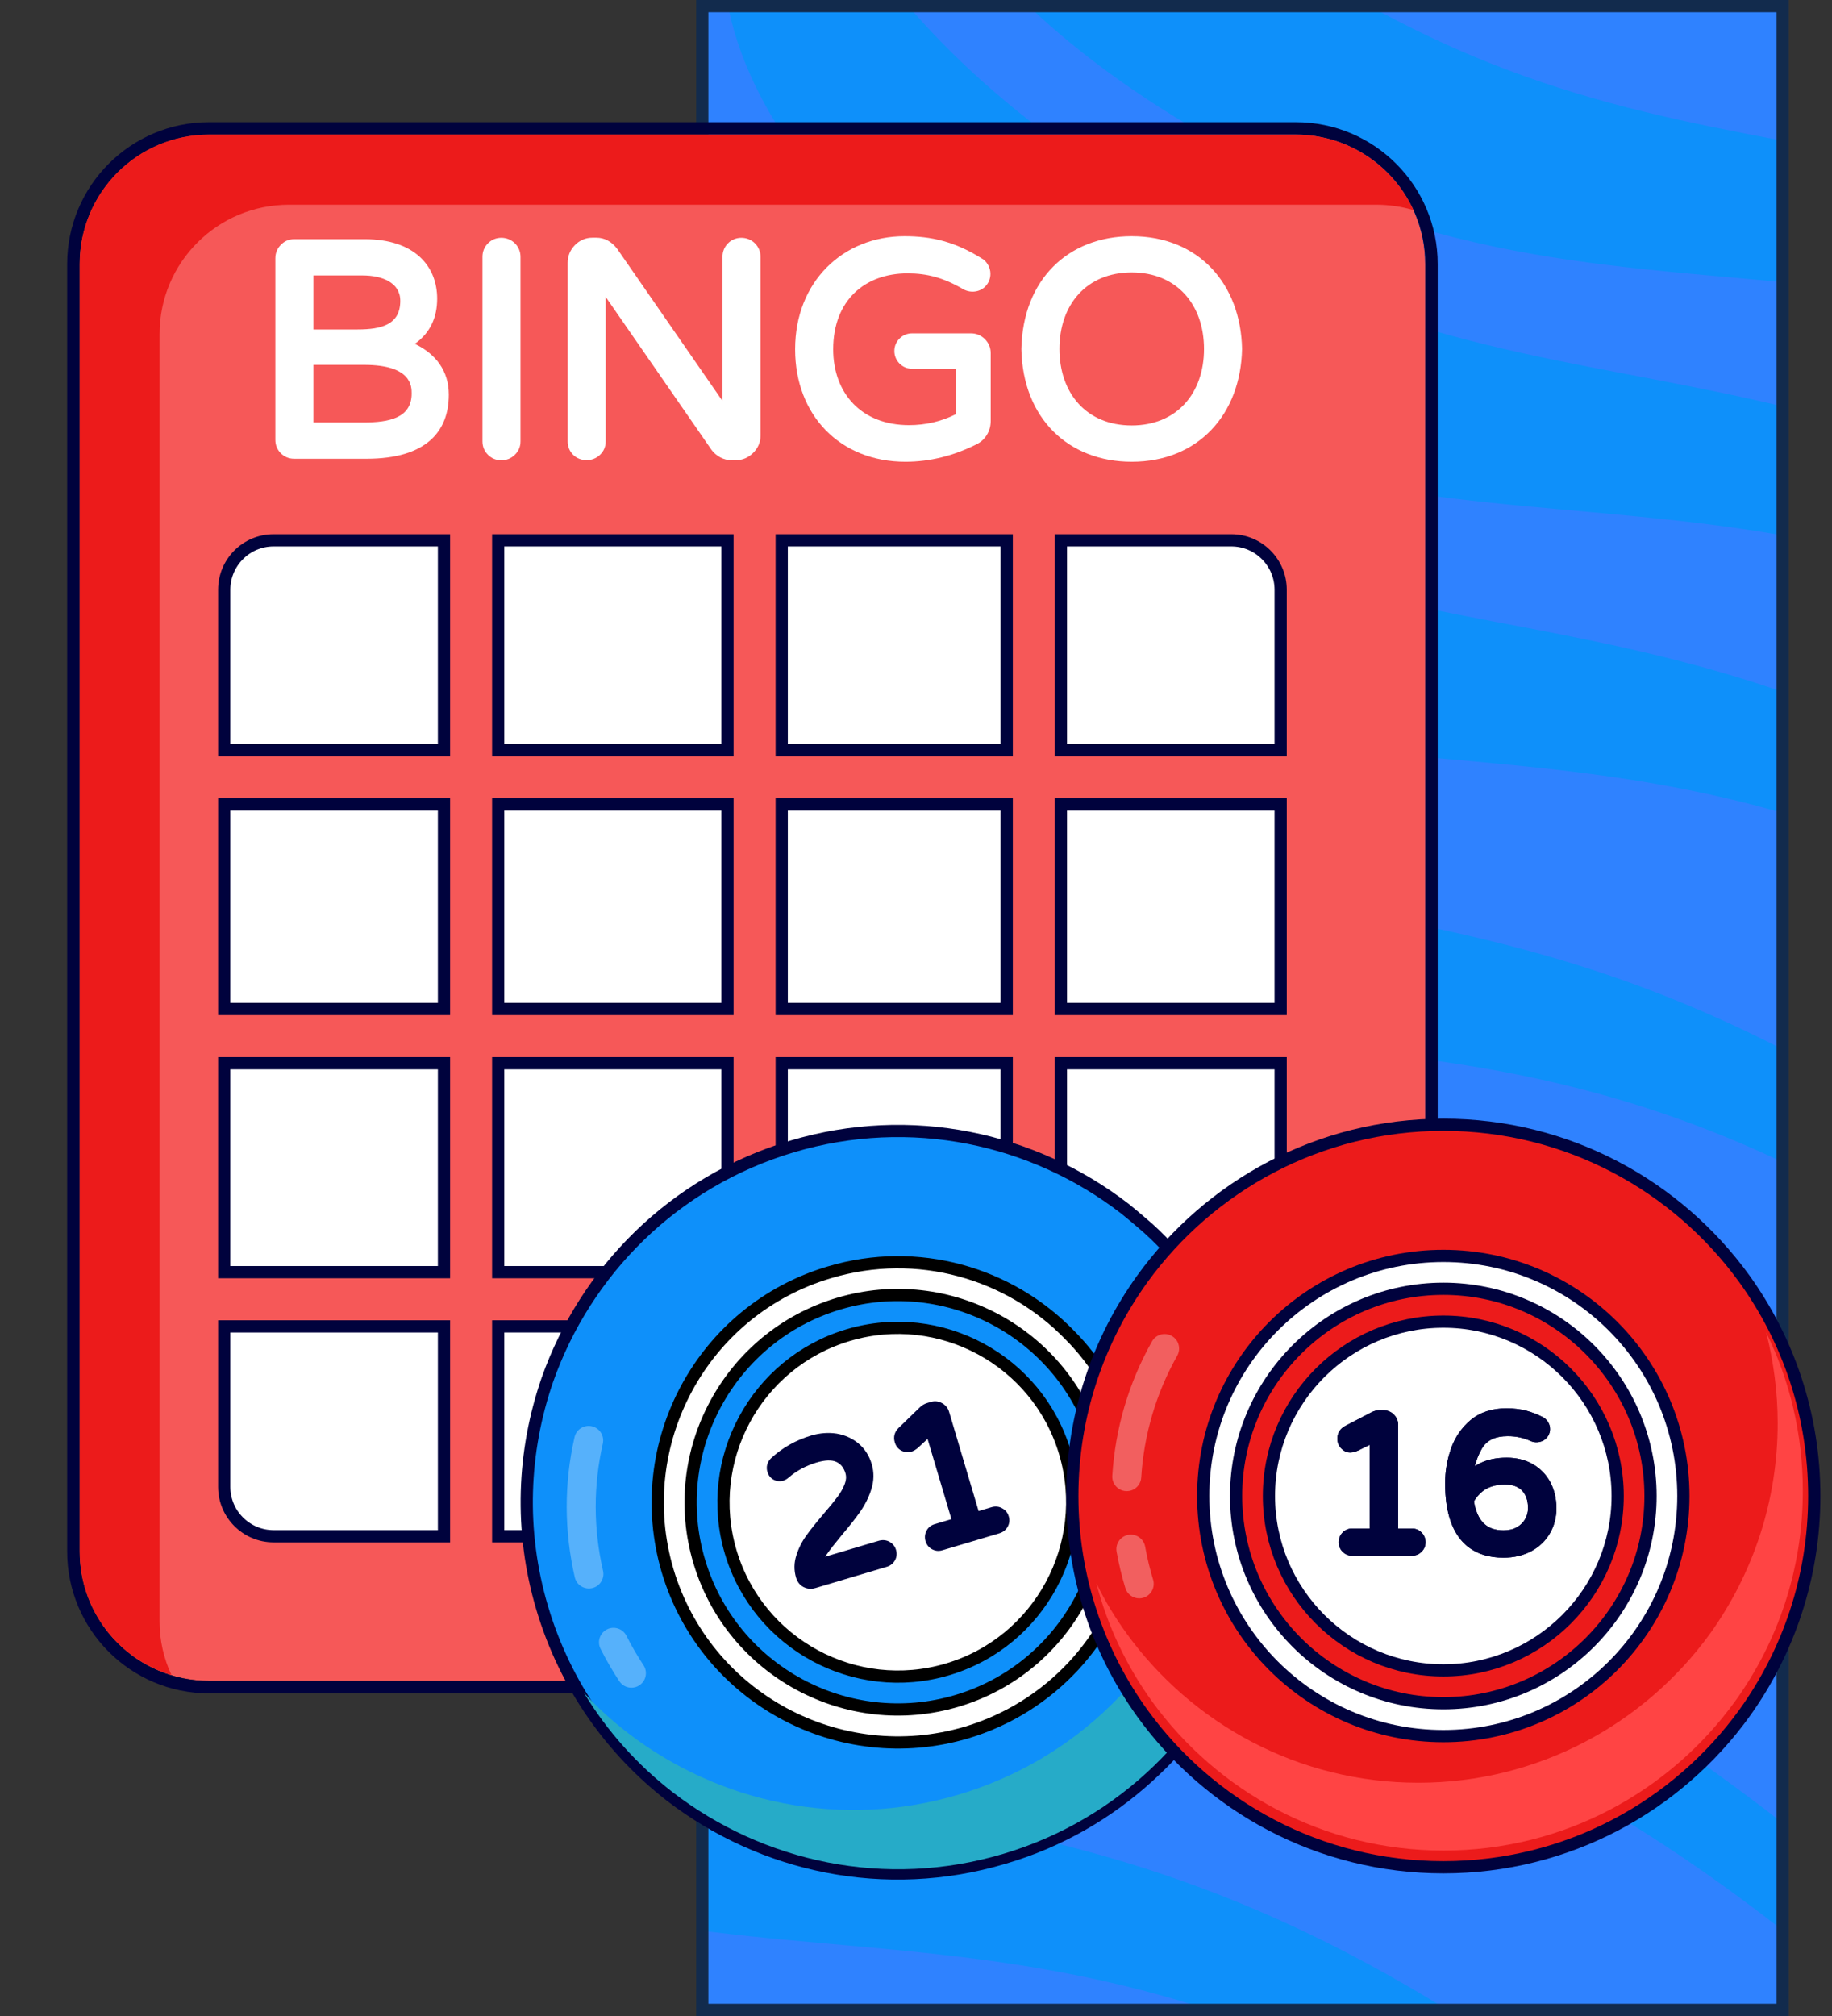 <?xml version="1.0" encoding="UTF-8"?> <svg xmlns="http://www.w3.org/2000/svg" width="300" height="330" viewBox="0 0 300 330" fill="none"><rect x="0" y="0" width="300" height="330" fill="#333333" stroke="none"/><g clip-path="url(#clip0_40_43000)"><rect x="114" width="178.916" height="330" fill="#2F82FF"></rect><path d="M404.355 146.633C303.059 56.633 252.699 102.38 179.652 64.65C119.283 33.468 118.835 -2.38 118.835 -2.38L132.425 -28.725C132.425 -28.725 137.199 7.555 203.032 41.559C268.865 75.564 309.413 44.315 410.71 134.315L401.646 137.749L404.355 146.633Z" fill="#0E90FA"></path><path d="M383.387 187.276C282.091 97.276 231.731 143.023 158.684 105.293C98.315 74.11 97.867 38.263 97.867 38.263L111.457 11.918C111.457 11.918 116.231 48.197 182.064 82.202C247.897 116.206 288.445 84.958 389.742 174.958L380.678 178.392L383.387 187.276Z" fill="#0E90FA"></path><path d="M355.537 233.882C254.24 143.882 203.88 189.629 130.834 151.899C70.464 120.717 70.016 84.869 70.016 84.869L83.607 58.524C83.607 58.524 88.381 94.803 154.214 128.808C220.047 162.812 260.595 131.564 361.891 221.564L352.828 224.998L355.537 233.882Z" fill="#0E90FA"></path><path d="M335.138 280.796C233.842 190.796 183.482 236.543 110.436 198.813C50.066 167.631 49.618 131.783 49.618 131.783L63.209 105.438C63.209 105.438 67.983 141.718 133.816 175.722C199.649 209.727 240.197 178.478 341.493 268.478L332.43 271.912L335.138 280.796Z" fill="#0E90FA"></path><path d="M309.436 330.616C208.14 240.616 157.779 286.363 84.733 248.633C24.364 217.451 23.915 181.603 23.915 181.603L37.506 155.258C37.506 155.258 42.28 191.537 108.113 225.542C173.946 259.546 214.494 228.298 315.79 318.298L306.727 321.732L309.436 330.616Z" fill="#0E90FA"></path><path d="M283.282 381.309C181.986 291.309 131.626 337.057 58.58 299.326C-1.79 268.144 -2.238 232.296 -2.238 232.296L11.352 205.952C11.352 205.952 16.127 242.231 81.96 276.235C147.793 310.24 188.341 278.992 289.637 368.992L280.574 372.425L283.282 381.309Z" fill="#0E90FA"></path><path d="M430.128 108.473C328.831 18.473 278.471 64.22 205.425 26.489C145.055 -4.693 144.607 -40.541 144.607 -40.541L158.198 -66.885C158.198 -66.885 162.972 -30.606 228.805 3.398C294.638 37.403 335.186 6.155 436.482 96.155L427.419 99.589L430.128 108.473Z" fill="#0E90FA"></path></g><rect x="115" y="1" width="176.916" height="328" stroke="#122B4D" stroke-width="2"></rect><path d="M82.106 26.712C81.966 26.51 81.867 26.282 81.815 26.042C81.762 25.802 81.758 25.554 81.802 25.312C81.845 25.07 81.936 24.839 82.069 24.632C82.202 24.425 82.374 24.247 82.576 24.106C82.778 23.966 83.005 23.867 83.246 23.815C83.486 23.762 83.734 23.758 83.976 23.802C84.218 23.845 84.449 23.936 84.656 24.069C84.862 24.202 85.041 24.374 85.181 24.576C85.322 24.778 85.421 25.005 85.473 25.245C85.525 25.486 85.53 25.734 85.486 25.976C85.442 26.218 85.352 26.449 85.219 26.656C85.086 26.862 84.913 27.041 84.712 27.181C84.304 27.465 83.8 27.574 83.312 27.486C82.823 27.398 82.389 27.119 82.106 26.712Z" fill="#5589F8"></path><path d="M212.206 275.143H34.224C22.526 275.143 13.043 265.659 13.043 253.961V43.224C13.043 31.526 22.526 22.043 34.224 22.043H212.206C223.904 22.043 233.388 31.526 233.388 43.224V253.961C233.388 265.659 223.904 275.143 212.206 275.143Z" fill="#F65858"></path><path fill-rule="evenodd" clip-rule="evenodd" d="M212.206 277.185H34.224C21.398 277.185 11 266.787 11 253.961V43.224C11 30.398 21.398 20 34.224 20H212.206C225.033 20 235.431 30.398 235.431 43.224V253.961C235.431 266.787 225.033 277.185 212.206 277.185ZM34.224 275.143H212.206C223.905 275.143 233.388 265.659 233.388 253.961V43.224C233.388 31.526 223.905 22.043 212.206 22.043H34.224C22.526 22.043 13.043 31.526 13.043 43.224V253.961C13.043 265.659 22.526 275.143 34.224 275.143Z" fill="#00023D"></path><path d="M231.475 34.398C229.521 33.806 227.451 33.51 225.32 33.51H47.312C35.593 33.51 26.126 42.978 26.126 54.696V265.43C26.126 268.566 26.835 271.525 28.079 274.188C19.379 271.584 13.048 263.536 13.048 253.949V43.215C13.048 31.498 22.515 22.029 34.233 22.029H212.182C220.763 22.029 228.101 27.119 231.475 34.398Z" fill="#EC1B1B"></path><path d="M81.582 251.469H119.132V217.118H81.582V251.469Z" fill="white"></path><path d="M128.009 251.469H164.854V217.118H128.009V251.469Z" fill="white"></path><path d="M173.731 251.469H201.626C206.093 251.469 209.715 247.848 209.715 243.38V217.118H173.731V251.469Z" fill="white"></path><path d="M209.715 208.241V174.04H173.731V208.241H209.715Z" fill="white"></path><path d="M209.715 165.163V131.679H173.731V165.163H209.715Z" fill="white"></path><path d="M209.715 122.802V96.536C209.715 92.069 206.093 88.447 201.626 88.447H173.731V122.802H209.715Z" fill="white"></path><path d="M164.854 88.447H128.009V122.802H164.854V88.447Z" fill="white"></path><path d="M119.132 88.447H81.582V122.802H119.132V88.447Z" fill="white"></path><path d="M72.705 88.447H44.805C40.338 88.447 36.716 92.069 36.716 96.536V122.802H72.705V88.447Z" fill="white"></path><path d="M36.716 131.679V165.163H72.705V131.679H36.716Z" fill="white"></path><path d="M36.716 174.04V208.241H72.705V174.04H36.716Z" fill="white"></path><path d="M36.716 217.118H72.705V251.469H44.805C40.338 251.469 36.716 247.848 36.716 243.38V217.118Z" fill="white"></path><path d="M81.582 165.163V131.679H119.132V165.163H81.582Z" fill="white"></path><path d="M128.009 165.163V131.679H164.854V165.163H128.009Z" fill="white"></path><path d="M81.582 208.241H119.132V174.04H81.582V208.241Z" fill="white"></path><path d="M128.009 208.241H164.854V174.04H128.009V208.241Z" fill="white"></path><path d="M81.582 251.469H119.132V217.118H81.582V251.469Z" stroke="#00023D" stroke-width="2"></path><path d="M128.009 251.469H164.854V217.118H128.009V251.469Z" stroke="#00023D" stroke-width="2"></path><path d="M173.731 251.469H201.626C206.093 251.469 209.715 247.848 209.715 243.38V217.118H173.731V251.469Z" stroke="#00023D" stroke-width="2"></path><path d="M209.715 208.241V174.04H173.731V208.241H209.715Z" stroke="#00023D" stroke-width="2"></path><path d="M209.715 165.163V131.679H173.731V165.163H209.715Z" stroke="#00023D" stroke-width="2"></path><path d="M209.715 122.802V96.536C209.715 92.069 206.093 88.447 201.626 88.447H173.731V122.802H209.715Z" stroke="#00023D" stroke-width="2"></path><path d="M164.854 88.447H128.009V122.802H164.854V88.447Z" stroke="#00023D" stroke-width="2"></path><path d="M119.132 88.447H81.582V122.802H119.132V88.447Z" stroke="#00023D" stroke-width="2"></path><path d="M72.705 88.447H44.805C40.338 88.447 36.716 92.069 36.716 96.536V122.802H72.705V88.447Z" stroke="#00023D" stroke-width="2"></path><path d="M36.716 131.679V165.163H72.705V131.679H36.716Z" stroke="#00023D" stroke-width="2"></path><path d="M36.716 174.04V208.241H72.705V174.04H36.716Z" stroke="#00023D" stroke-width="2"></path><path d="M36.716 217.118H72.705V251.469H44.805C40.338 251.469 36.716 247.848 36.716 243.38V217.118Z" stroke="#00023D" stroke-width="2"></path><path d="M81.582 165.163V131.679H119.132V165.163H81.582Z" stroke="#00023D" stroke-width="2"></path><path d="M128.009 165.163V131.679H164.854V165.163H128.009Z" stroke="#00023D" stroke-width="2"></path><path d="M81.582 208.241H119.132V174.04H81.582V208.241Z" stroke="#00023D" stroke-width="2"></path><path d="M128.009 208.241H164.854V174.04H128.009V208.241Z" stroke="#00023D" stroke-width="2"></path><path d="M46.615 73.57C46.188 73.148 45.98 72.622 45.98 72.004V42.293C45.98 41.675 46.188 41.143 46.615 40.704C47.037 40.259 47.557 40.039 48.182 40.039H59.728C67.398 40.039 70.697 44.049 70.697 48.898C70.697 52.506 68.888 55.107 65.9 56.44C69.87 57.697 72.604 60.476 72.604 64.612C72.604 71.728 67.196 74.205 60.023 74.205H48.182C47.557 74.205 47.037 73.992 46.615 73.57ZM58.555 54.822C63.011 54.822 66.438 53.686 66.438 49.245C66.438 45.664 63 44.2 59.387 44.2H50.43V54.822H58.555ZM59.584 70.044C64.194 70.044 68.299 69.044 68.299 64.415C68.299 60.694 65.409 58.839 59.636 58.839H50.43V70.044H59.584Z" fill="white"></path><path d="M60.023 75.095H48.182C47.321 75.095 46.581 74.789 45.986 74.199C45.402 73.616 45.09 72.859 45.09 72.003V42.293C45.09 41.432 45.39 40.686 45.98 40.085C46.563 39.467 47.309 39.149 48.182 39.149H59.728C67.816 39.149 71.587 43.496 71.587 48.898C71.587 51.944 70.474 54.471 67.935 56.29C71.367 57.946 73.494 60.697 73.494 64.612C73.494 70.549 69.886 75.095 60.023 75.095ZM48.182 40.929C47.8 40.929 47.511 41.044 47.257 41.316C46.991 41.593 46.87 41.9 46.87 42.293V72.003C46.87 72.391 46.985 72.685 47.24 72.94C47.494 73.2 47.8 73.315 48.182 73.315H60.023C66.671 73.315 71.714 71.21 71.714 64.612C71.714 60.848 69.214 58.427 65.635 57.284L63.404 56.579C64.373 55.91 69.807 55.066 69.807 48.898C69.807 44.496 66.856 40.929 59.728 40.929H48.182ZM59.584 70.934H49.54V57.949H59.636C67.53 57.949 69.189 61.468 69.189 64.415C69.189 69.587 64.733 70.934 59.584 70.934ZM51.32 69.154H59.584C63.629 69.154 67.409 68.463 67.409 64.415C67.409 63.254 67.409 59.728 59.636 59.728H51.32V69.154ZM58.555 55.712H49.54V43.31H59.387C63.554 43.31 67.328 45.164 67.328 49.245C67.328 54.223 63.507 55.712 58.555 55.712ZM51.32 53.932H58.555C62.44 53.932 65.548 53.163 65.548 49.245C65.548 46.199 62.489 45.09 59.387 45.09H51.32V53.932Z" fill="white"></path><path d="M80.533 73.812C80.106 73.391 79.897 72.87 79.897 72.246V42.044C79.897 41.426 80.106 40.894 80.533 40.455C80.955 40.016 81.475 39.796 82.099 39.796C82.718 39.796 83.249 40.016 83.689 40.455C84.128 40.894 84.347 41.426 84.347 42.044V72.246C84.347 72.87 84.128 73.391 83.689 73.812C83.249 74.24 82.718 74.448 82.099 74.448C81.475 74.448 80.955 74.24 80.533 73.812Z" fill="white"></path><path d="M82.099 75.338C81.233 75.338 80.499 75.038 79.909 74.442C79.314 73.853 79.008 73.113 79.008 72.246V42.044C79.008 41.184 79.308 40.438 79.898 39.837C81.059 38.623 83.099 38.612 84.319 39.825C84.92 40.426 85.237 41.195 85.237 42.044V72.246C85.237 73.119 84.92 73.859 84.301 74.454C83.706 75.038 82.96 75.338 82.099 75.338ZM82.099 40.686C81.718 40.686 81.429 40.802 81.175 41.068C80.909 41.345 80.787 41.652 80.787 42.044V72.246C80.787 72.639 80.897 72.928 81.157 73.183L81.163 73.188C81.672 73.708 82.527 73.697 83.07 73.177C83.342 72.917 83.457 72.628 83.457 72.246V42.044C83.457 41.663 83.33 41.357 83.059 41.085C82.787 40.814 82.481 40.686 82.099 40.686Z" fill="white"></path><path d="M94.484 73.812C94.056 73.391 93.848 72.87 93.848 72.246V43.027C93.848 42.143 94.155 41.386 94.773 40.75C95.397 40.114 96.148 39.796 97.027 39.796H97.663C98.709 39.796 99.604 40.288 100.356 41.264L119.201 68.478V42.044C119.201 41.426 119.41 40.894 119.837 40.455C120.259 40.016 120.785 39.796 121.403 39.796C122.022 39.796 122.553 40.016 122.993 40.455C123.432 40.894 123.657 41.426 123.657 42.044V71.27C123.657 72.148 123.334 72.899 122.698 73.518C122.062 74.142 121.305 74.448 120.427 74.448H119.837C119.317 74.448 118.826 74.327 118.369 74.084C117.913 73.835 117.537 73.518 117.242 73.13L98.298 45.766V72.246C98.298 72.87 98.079 73.391 97.639 73.812C97.2 74.24 96.669 74.448 96.05 74.448C95.426 74.448 94.906 74.24 94.484 73.812Z" fill="white"></path><path d="M120.427 75.338H119.837C119.173 75.338 118.537 75.176 117.953 74.87C117.381 74.558 116.907 74.153 116.537 73.668L99.188 48.609V72.246C99.188 73.119 98.871 73.859 98.252 74.454C97.056 75.621 95.027 75.615 93.854 74.442C93.265 73.853 92.959 73.113 92.959 72.246V43.027C92.959 41.906 93.357 40.935 94.137 40.131C94.935 39.317 95.906 38.906 97.027 38.906H97.663C98.992 38.906 100.136 39.519 101.061 40.721L118.312 65.635V42.044C118.312 41.183 118.612 40.438 119.202 39.837C120.363 38.629 122.415 38.617 123.623 39.825C124.224 40.432 124.547 41.201 124.547 42.044V71.269C124.547 72.391 124.131 73.362 123.316 74.153C122.519 74.939 121.548 75.338 120.427 75.338ZM97.408 42.923L117.971 72.627C118.167 72.882 118.444 73.113 118.791 73.304C119.115 73.477 119.462 73.558 119.837 73.558H120.427C121.074 73.558 121.611 73.338 122.074 72.882C122.542 72.431 122.767 71.899 122.767 71.269V42.044C122.767 41.663 122.64 41.357 122.363 41.085C121.82 40.542 120.987 40.547 120.479 41.068C120.213 41.345 120.092 41.651 120.092 42.044V71.321L99.628 41.767C99.073 41.05 98.42 40.686 97.663 40.686H97.027C96.391 40.686 95.86 40.912 95.409 41.374C94.958 41.836 94.739 42.38 94.739 43.027V72.246C94.739 72.639 94.848 72.928 95.108 73.182L95.114 73.188C95.623 73.708 96.478 73.697 97.021 73.177C97.293 72.916 97.408 72.627 97.408 72.246V42.923Z" fill="white"></path><path d="M131.095 57.174C131.095 46.501 138.636 39.554 148.126 39.554C152.307 39.554 155.967 40.337 160.314 43.073C160.574 43.206 160.806 43.437 161.002 43.761C161.199 44.085 161.297 44.449 161.297 44.836C161.297 45.391 161.106 45.864 160.73 46.258C160.355 46.651 159.858 46.847 159.239 46.847C158.881 46.847 158.534 46.76 158.211 46.599C154.925 44.647 152.017 43.859 148.617 43.859C141.171 43.859 135.551 48.656 135.551 57.174C135.551 64.895 140.604 70.484 148.86 70.484C151.929 70.484 154.784 69.767 157.425 68.334V59.474H149.351C148.796 59.474 148.323 59.278 147.93 58.885C147.542 58.492 147.346 58.018 147.346 57.463C147.346 56.908 147.542 56.44 147.93 56.047C148.323 55.654 148.796 55.458 149.351 55.458H158.991C159.644 55.458 160.199 55.689 160.655 56.146C161.112 56.602 161.343 57.157 161.343 57.81V68.918C161.343 69.605 161.17 70.218 160.829 70.755C160.488 71.293 160.037 71.692 159.482 71.952C155.83 73.784 152.091 74.697 148.276 74.697C138.282 74.697 131.095 67.734 131.095 57.174Z" fill="white"></path><path d="M148.276 75.587C137.584 75.587 130.205 67.997 130.205 57.174C130.205 46.087 138.075 38.664 148.126 38.664C152.533 38.664 156.385 39.55 160.788 42.322C161.129 42.489 161.476 42.836 161.759 43.298C162.042 43.761 162.187 44.281 162.187 44.836C162.187 45.61 161.904 46.315 161.372 46.87C160.528 47.766 159.066 48.026 157.812 47.39C154.552 45.461 151.813 44.749 148.617 44.749C141.618 44.749 136.441 49.182 136.441 57.174C136.441 64.36 141.052 69.594 148.86 69.594C151.588 69.594 154.165 68.993 156.535 67.796V60.364H149.351C148.565 60.364 147.86 60.069 147.3 59.515C146.751 58.948 146.456 58.243 146.456 57.463C146.456 56.677 146.739 55.989 147.3 55.423C147.86 54.862 148.565 54.568 149.351 54.568H158.991C159.881 54.568 160.655 54.891 161.285 55.516C161.909 56.145 162.233 56.92 162.233 57.81V68.917C162.233 69.773 162.013 70.547 161.58 71.229C161.147 71.911 160.569 72.419 159.858 72.755C156.125 74.627 152.218 75.587 148.276 75.587ZM148.126 40.444C139.134 40.444 131.985 46.978 131.985 57.174C131.985 67.138 138.66 73.806 148.276 73.806C151.94 73.806 155.576 72.916 159.083 71.16C159.511 70.957 159.829 70.674 160.077 70.281C160.332 69.882 160.453 69.438 160.453 68.917V57.81C160.453 57.394 160.32 57.064 160.025 56.775C159.736 56.481 159.407 56.348 158.991 56.348H149.351C149.028 56.348 148.785 56.446 148.56 56.677C148.334 56.903 148.236 57.145 148.236 57.463C148.236 57.781 148.34 58.035 148.56 58.261C148.785 58.486 149.028 58.584 149.351 58.584H158.315V68.86L157.847 69.114C155.09 70.611 152.062 71.374 148.86 71.374C140.129 71.374 134.661 65.389 134.661 57.174C134.661 48.222 140.642 42.969 148.617 42.969C152.085 42.969 155.204 43.771 158.662 45.836C158.812 45.905 159.026 45.957 159.239 45.957C159.731 45.957 159.962 45.778 160.089 45.645C160.309 45.414 160.407 45.159 160.407 44.836C160.407 44.61 160.355 44.402 160.245 44.223C160.135 44.044 160.02 43.917 159.91 43.865C155.784 41.278 152.365 40.444 148.126 40.444Z" fill="white"></path><path d="M168.145 57.122C168.337 46.77 174.944 39.554 185.326 39.554C195.771 39.554 202.311 46.954 202.502 57.122C202.313 67.23 195.813 74.697 185.326 74.697C175.022 74.697 168.338 67.551 168.145 57.122ZM198.052 57.122C198.052 49.351 193.161 43.709 185.326 43.709C177.362 43.709 172.601 49.457 172.601 57.122C172.601 64.793 177.366 70.536 185.326 70.536C193.133 70.536 198.052 64.928 198.052 57.122Z" fill="white"></path><path d="M185.326 75.587C174.968 75.587 167.477 68.494 167.255 57.139C167.475 45.788 174.903 38.664 185.326 38.664C196.327 38.664 203.184 46.53 203.392 57.105C203.183 67.862 196.182 75.587 185.326 75.587ZM185.326 40.444C175.502 40.444 169.211 47.197 169.035 57.139C169.212 67.044 175.523 73.806 185.326 73.806C195.237 73.806 201.439 66.818 201.612 57.105C201.442 47.684 195.485 40.444 185.326 40.444ZM185.326 71.425C176.921 71.425 171.711 65.321 171.711 57.122C171.711 49.028 176.817 42.819 185.326 42.819C193.647 42.819 198.942 48.868 198.942 57.122C198.942 65.497 193.544 71.425 185.326 71.425ZM185.326 44.599C177.877 44.599 173.491 49.916 173.491 57.122C173.491 64.324 177.873 69.645 185.326 69.645C192.67 69.645 197.162 64.412 197.162 57.122C197.162 49.886 192.715 44.599 185.326 44.599Z" fill="white"></path><path d="M204.43 265.903C201.767 273.478 197.625 280.579 192.239 286.616C190.937 288.095 189.517 289.456 188.037 290.817C181.469 296.794 173.479 301.469 164.366 304.132C144.896 309.932 124.835 305.494 109.863 294.013C100.158 286.497 92.583 275.963 88.795 263.24C85.008 250.517 85.599 237.557 89.624 225.899C95.897 208.086 110.277 193.469 129.688 187.669C149.158 181.87 169.219 186.308 184.132 197.789C185.078 198.558 186.026 199.328 186.972 200.156C188.452 201.399 189.872 202.76 191.233 204.239C197.565 210.926 202.476 219.152 205.259 228.562C209.046 241.285 208.455 254.245 204.43 265.903Z" fill="#0E90FA" stroke="#00023D" stroke-width="2"></path><path d="M204.868 228.406C208.631 241.054 208.059 253.932 204.066 265.431C197.859 283.163 183.576 297.724 164.271 303.467C144.967 309.21 125.046 304.825 110.155 293.37C104.436 288.941 99.459 283.454 95.609 277.075C97.845 279.531 100.276 281.706 102.882 283.717C117.755 295.122 137.677 299.507 156.981 293.764C176.286 288.02 190.569 273.46 196.791 255.779C200.769 244.229 201.341 231.35 197.593 218.754C196.085 213.685 193.972 209.018 191.408 204.709C197.482 211.263 202.157 219.291 204.868 228.406Z" fill="#26ABC8"></path><g opacity="0.3"><path d="M104.073 276.163C103.097 276.454 102.006 276.089 101.415 275.196C100.296 273.502 99.263 271.721 98.346 269.901C97.756 268.73 98.227 267.303 99.398 266.713C100.556 266.124 101.996 266.593 102.587 267.765C103.419 269.419 104.358 271.039 105.377 272.578C106.099 273.671 105.8 275.144 104.705 275.867C104.505 276 104.292 276.098 104.073 276.163Z" fill="white"></path></g><g opacity="0.3"><path d="M97.115 259.923C97.067 259.937 97.017 259.95 96.968 259.962C95.689 260.255 94.417 259.457 94.124 258.179C92.375 250.565 92.363 242.855 94.083 235.26C94.374 233.981 95.647 233.18 96.923 233.47C98.201 233.76 99.004 235.032 98.715 236.311C97.151 243.203 97.163 250.204 98.749 257.117C99.031 258.345 98.306 259.569 97.115 259.923Z" fill="white"></path></g><path d="M175.788 272.709C171.172 277.68 165.195 281.526 158.272 283.598C137.441 289.752 115.544 277.916 109.331 257.145C103.176 236.314 115.012 214.418 135.843 208.263C150.282 203.943 165.314 208.382 175.137 218.501C179.516 222.88 182.83 228.384 184.723 234.716C188.807 248.505 184.96 262.826 175.788 272.709Z" fill="white" stroke="black" stroke-width="2"></path><path d="M156.709 278.414C138.767 283.752 119.834 273.51 114.501 255.582C109.167 237.655 119.422 218.729 137.365 213.391C155.292 208.058 174.215 218.303 179.548 236.23C184.882 254.158 174.637 273.08 156.709 278.414Z" fill="#0E90FA" stroke="black" stroke-width="2"></path><path d="M155.175 273.257C140.078 277.749 124.144 269.13 119.657 254.048C115.17 238.966 123.801 223.039 138.899 218.548C153.981 214.061 169.904 222.682 174.391 237.764C178.878 252.847 170.257 268.77 155.175 273.257Z" fill="white" stroke="black" stroke-width="2"></path><path d="M131.997 258.999C131.604 258.797 131.349 258.462 131.211 257.999C130.899 256.953 130.916 255.89 131.268 254.821C131.615 253.746 132.124 252.746 132.806 251.804C133.482 250.868 134.401 249.729 135.557 248.371C136.551 247.221 137.331 246.262 137.897 245.499C138.458 244.742 138.885 243.968 139.18 243.176C139.475 242.39 139.509 241.633 139.296 240.905C138.955 239.755 138.307 238.951 137.342 238.501C136.389 238.05 135.071 238.073 133.401 238.57C131.58 239.113 129.962 239.992 128.546 241.205C128.373 241.361 128.2 241.465 128.021 241.523C127.697 241.616 127.391 241.587 127.107 241.431C126.813 241.28 126.622 241.026 126.518 240.685C126.368 240.182 126.483 239.743 126.847 239.367C128.598 237.732 130.685 236.553 133.106 235.831C134.395 235.449 135.649 235.351 136.868 235.547C138.076 235.75 139.122 236.224 140.018 236.969C140.908 237.715 141.538 238.691 141.896 239.905C142.249 241.09 142.226 242.297 141.838 243.523C141.445 244.754 140.873 245.892 140.134 246.944C139.4 248.001 138.4 249.261 137.152 250.735C136.019 252.099 135.175 253.174 134.638 253.966C134.089 254.751 133.765 255.491 133.661 256.185L144.191 253.047C144.56 252.943 144.901 252.972 145.231 253.151C145.554 253.336 145.774 253.596 145.878 253.966C145.988 254.324 145.953 254.671 145.774 254.977C145.589 255.301 145.323 255.514 144.959 255.618L133.285 259.097C132.817 259.236 132.39 259.201 131.997 258.999Z" fill="#00023D"></path><path d="M132.736 260.068C132.338 260.068 131.956 259.976 131.592 259.791C130.985 259.479 130.575 258.959 130.361 258.254C129.997 257.029 130.014 255.78 130.425 254.544C130.8 253.376 131.344 252.307 132.089 251.284C132.742 250.377 133.655 249.233 134.88 247.794C135.863 246.661 136.626 245.719 137.186 244.968C137.695 244.286 138.082 243.575 138.348 242.864C138.573 242.263 138.608 241.702 138.446 241.153C138.175 240.252 137.695 239.645 136.967 239.304C136.204 238.951 135.1 238.986 133.655 239.42C131.962 239.928 130.436 240.755 129.124 241.882C128.876 242.101 128.593 242.275 128.292 242.367C127.72 242.535 127.16 242.471 126.68 242.211C126.206 241.968 125.848 241.523 125.668 240.945C125.426 240.136 125.622 239.356 126.212 238.749C128.084 236.998 130.309 235.738 132.852 234.981C134.279 234.559 135.678 234.467 137.007 234.669C138.371 234.9 139.573 235.444 140.584 236.287C141.619 237.148 142.341 238.281 142.746 239.657C143.15 240.997 143.127 242.39 142.682 243.789C142.272 245.089 141.654 246.32 140.862 247.453C140.145 248.481 139.157 249.741 137.828 251.307C136.672 252.706 135.863 253.74 135.372 254.463C135.291 254.584 135.21 254.7 135.141 254.815L143.936 252.197C144.555 252.03 145.127 252.087 145.653 252.371C146.213 252.689 146.566 253.139 146.733 253.723C146.907 254.301 146.843 254.908 146.543 255.428C146.242 255.948 145.791 256.306 145.202 256.474L133.54 259.947C133.268 260.028 132.996 260.068 132.736 260.068ZM135.736 237.293C136.487 237.293 137.152 237.432 137.724 237.697C138.914 238.252 139.729 239.252 140.145 240.651C140.417 241.575 140.371 242.529 140.012 243.488C139.689 244.349 139.221 245.205 138.608 246.025C138.036 246.805 137.238 247.782 136.227 248.949C135.042 250.348 134.152 251.452 133.528 252.324C132.898 253.191 132.436 254.099 132.112 255.093C131.817 256 131.8 256.867 132.06 257.745C132.153 258.046 132.286 258.15 132.401 258.208C132.534 258.283 132.736 258.341 133.031 258.248L144.705 254.769C144.855 254.729 144.93 254.665 145.005 254.538C145.046 254.463 145.075 254.382 145.029 254.226C144.994 254.093 144.942 254.006 144.792 253.919C144.705 253.885 144.607 253.862 144.433 253.902L132.575 257.433L132.783 256.052C132.91 255.226 133.285 254.347 133.91 253.457C134.435 252.683 135.25 251.637 136.47 250.169C137.764 248.637 138.724 247.424 139.406 246.435C140.099 245.447 140.631 244.378 140.995 243.251C141.33 242.188 141.347 241.171 141.047 240.159C140.735 239.113 140.215 238.293 139.446 237.651C138.672 237.004 137.776 236.599 136.724 236.42C135.643 236.264 134.516 236.345 133.361 236.68C131.084 237.362 129.096 238.483 127.454 240.015C127.339 240.136 127.31 240.24 127.368 240.431C127.42 240.593 127.477 240.622 127.512 240.639C127.587 240.679 127.639 240.697 127.778 240.668C127.807 240.662 127.876 240.616 127.951 240.547C129.471 239.24 131.216 238.298 133.147 237.721C134.1 237.437 134.967 237.293 135.736 237.293Z" fill="#00023D"></path><path d="M153.05 252.816C152.732 252.654 152.518 252.382 152.408 252.024C152.304 251.654 152.333 251.319 152.507 250.989C152.674 250.66 152.929 250.452 153.298 250.342L156.905 249.267L152.339 233.924L149.704 236.357C149.455 236.565 149.242 236.692 149.057 236.75C148.675 236.859 148.317 236.836 148.011 236.663C147.698 236.495 147.485 236.224 147.369 235.831C147.201 235.27 147.34 234.779 147.785 234.357L151.264 230.988C151.501 230.762 151.761 230.606 152.05 230.52L152.686 230.329C153.09 230.213 153.466 230.254 153.83 230.456C154.2 230.653 154.449 230.953 154.57 231.358L159.656 248.452L162.649 247.557C163.007 247.453 163.36 247.482 163.684 247.666C164.013 247.84 164.233 248.106 164.337 248.476C164.446 248.834 164.412 249.175 164.227 249.493C164.048 249.811 163.776 250.024 163.418 250.128L154.067 252.914C153.697 253.024 153.368 252.989 153.05 252.816Z" fill="#00023D"></path><path d="M153.657 253.867C153.304 253.867 152.963 253.775 152.634 253.601C152.114 253.33 151.744 252.873 151.559 252.284C151.386 251.671 151.443 251.105 151.721 250.573C151.992 250.041 152.443 249.672 153.044 249.492L155.801 248.672L151.894 235.542L150.305 237.01C149.935 237.316 149.629 237.501 149.322 237.599C148.669 237.772 148.086 237.72 147.571 237.437C147.063 237.16 146.699 236.703 146.52 236.079C146.254 235.206 146.491 234.363 147.173 233.715L150.646 230.352C150.993 230.023 151.374 229.797 151.796 229.67L152.432 229.479C153.079 229.283 153.692 229.364 154.264 229.682C154.824 229.982 155.235 230.473 155.419 231.103L160.251 247.348L162.395 246.707C163.019 246.534 163.603 246.597 164.123 246.898C164.643 247.169 165.024 247.637 165.192 248.233C165.371 248.811 165.302 249.412 164.996 249.937C164.707 250.446 164.244 250.81 163.666 250.983L154.321 253.763C154.096 253.833 153.876 253.867 153.657 253.867ZM152.784 232.305L158.009 249.862L153.553 251.192C153.397 251.238 153.351 251.296 153.299 251.394C153.235 251.509 153.212 251.608 153.264 251.781C153.31 251.931 153.385 251.989 153.455 252.024L153.478 252.035C153.576 252.093 153.668 252.105 153.813 252.064L163.164 249.279C163.308 249.238 163.389 249.175 163.452 249.059C163.51 248.961 163.533 248.88 163.487 248.735C163.447 248.585 163.389 248.516 163.268 248.452C163.169 248.389 163.059 248.36 162.898 248.412L159.06 249.556L153.72 231.612C153.668 231.438 153.576 231.329 153.414 231.242C153.241 231.144 153.119 231.126 152.929 231.184L152.305 231.369C152.154 231.415 152.016 231.502 151.877 231.629L148.404 234.993C148.167 235.218 148.161 235.368 148.219 235.576C148.276 235.779 148.357 235.842 148.432 235.883C148.479 235.906 148.56 235.963 148.814 235.894C148.808 235.894 148.918 235.859 149.132 235.675L152.784 232.305Z" fill="#00023D"></path><path d="M297.099 244.884C297.099 258.145 292.855 270.408 285.677 280.403C274.626 295.699 256.651 305.654 236.368 305.654C216.065 305.654 198.09 295.699 187.04 280.403C179.842 270.408 175.597 258.145 175.597 244.884C175.597 231.623 179.861 219.339 187.059 209.345C198.11 194.069 216.065 184.113 236.368 184.113C256.651 184.113 274.606 194.069 285.657 209.345C292.855 219.339 297.099 231.623 297.099 244.884Z" fill="#EC1B1B" stroke="#00023D" stroke-width="2"></path><path d="M295.221 244.033C295.221 256.904 291.104 268.786 284.173 278.427C273.437 293.279 256.032 302.92 236.386 302.92C216.739 302.92 199.333 293.279 188.597 278.427C184.481 272.695 181.354 266.181 179.53 259.145C180.937 262.064 182.605 264.773 184.481 267.379C195.216 282.179 212.622 291.82 232.268 291.82C251.915 291.82 269.32 282.179 280.056 267.379C286.987 257.686 291.104 245.804 291.104 232.985C291.104 227.826 290.426 222.875 289.227 218.132C293.084 225.949 295.221 234.756 295.221 244.033Z" fill="#FF4444"></path><g opacity="0.3"><path d="M186.553 261.636C185.534 261.636 184.592 260.976 184.281 259.951C183.691 258.008 183.209 256.006 182.849 254C182.617 252.71 183.476 251.476 184.767 251.245C186.044 251.01 187.291 251.871 187.523 253.162C187.849 254.985 188.287 256.806 188.824 258.571C189.205 259.825 188.498 261.151 187.243 261.532C187.013 261.602 186.781 261.636 186.553 261.636Z" fill="white"></path></g><g opacity="0.3"><path d="M184.514 244.086C184.464 244.086 184.412 244.084 184.362 244.082C183.053 243.998 182.061 242.871 182.144 241.562C182.639 233.766 184.826 226.371 188.641 219.583C189.284 218.439 190.733 218.035 191.873 218.677C193.016 219.319 193.422 220.767 192.78 221.91C189.316 228.071 187.332 234.785 186.881 241.863C186.801 243.12 185.757 244.086 184.514 244.086Z" fill="white"></path></g><path d="M275.662 244.884C275.662 266.584 258.062 284.184 236.362 284.184C214.635 284.184 197.035 266.584 197.035 244.884C197.035 223.184 214.635 205.583 236.362 205.583C258.062 205.583 275.662 223.184 275.662 244.884Z" fill="white" stroke="#00023D" stroke-width="2"></path><path d="M236.361 278.802C217.642 278.802 202.416 263.587 202.416 244.883C202.416 226.179 217.642 210.963 236.361 210.963C255.066 210.963 270.281 226.179 270.281 244.883C270.281 263.587 255.066 278.802 236.361 278.802Z" fill="#EC1B1B" stroke="#00023D" stroke-width="2"></path><path d="M236.362 273.423C220.61 273.423 207.796 260.619 207.796 244.883C207.796 229.148 220.61 216.344 236.362 216.344C252.097 216.344 264.901 229.148 264.901 244.883C264.901 260.619 252.097 273.423 236.362 273.423Z" fill="white" stroke="#00023D" stroke-width="2"></path><path d="M220.493 253.388C220.238 253.139 220.111 252.821 220.111 252.446C220.111 252.064 220.238 251.747 220.493 251.481C220.747 251.215 221.059 251.088 221.44 251.088H225.197V235.08L221.978 236.657C221.683 236.784 221.44 236.848 221.25 236.848C220.851 236.848 220.522 236.721 220.273 236.472C220.019 236.218 219.892 235.894 219.892 235.49C219.892 234.9 220.163 234.473 220.712 234.195L225.006 231.959C225.301 231.809 225.596 231.733 225.89 231.733H226.555C226.977 231.733 227.329 231.884 227.624 232.178C227.919 232.473 228.069 232.831 228.069 233.253V251.088H231.196C231.571 251.088 231.895 251.215 232.155 251.481C232.421 251.747 232.554 252.064 232.554 252.446C232.554 252.821 232.421 253.139 232.155 253.388C231.895 253.642 231.571 253.769 231.196 253.769H221.44C221.059 253.769 220.747 253.642 220.493 253.388Z" fill="#00023D"></path><path d="M231.196 254.659H221.441C220.828 254.659 220.285 254.434 219.869 254.018C219.447 253.602 219.221 253.058 219.221 252.446C219.221 251.833 219.435 251.301 219.851 250.868C220.267 250.429 220.816 250.198 221.441 250.198H224.307V236.501L222.371 237.455C221.019 238.038 220.262 237.726 219.643 237.102C219.227 236.68 219.002 236.125 219.002 235.49C219.002 234.571 219.47 233.831 220.314 233.403L224.596 231.173C225.024 230.953 225.457 230.843 225.89 230.843H226.555C227.202 230.843 227.792 231.092 228.254 231.548C228.711 232.011 228.959 232.6 228.959 233.253V250.198H231.196C231.814 250.198 232.369 250.429 232.791 250.862C233.213 251.284 233.444 251.833 233.444 252.446C233.444 253.07 233.207 253.619 232.762 254.035C232.352 254.439 231.803 254.659 231.196 254.659ZM221.441 251.978C221.279 251.978 221.204 252.018 221.134 252.093C221.036 252.197 221.001 252.295 221.001 252.446C221.001 252.619 221.053 252.694 221.111 252.752L221.123 252.758C221.198 252.833 221.273 252.879 221.441 252.879H231.196C231.34 252.879 231.444 252.844 231.537 252.752C231.618 252.671 231.664 252.596 231.664 252.446C231.664 252.301 231.629 252.209 231.525 252.11C231.456 252.035 231.375 251.978 231.196 251.978H227.179V233.253C227.179 233.068 227.127 232.935 226.994 232.808C226.867 232.675 226.74 232.623 226.555 232.623H225.89C225.734 232.623 225.578 232.664 225.411 232.75L221.123 234.981C220.834 235.131 220.782 235.27 220.782 235.49C220.782 235.692 220.839 235.779 220.903 235.842C220.955 235.9 221.042 235.958 221.25 235.958C221.25 235.958 221.36 235.958 221.625 235.842L226.087 233.658V251.978H221.441Z" fill="#00023D"></path><path d="M237.535 242.783C237.535 240.951 237.836 239.177 238.437 237.449C239.038 235.721 240.02 234.288 241.39 233.138C242.754 231.994 244.522 231.421 246.69 231.421C247.869 231.421 248.903 231.549 249.787 231.797C250.671 232.051 251.498 232.375 252.278 232.779C252.469 232.884 252.625 233.04 252.752 233.253C252.879 233.461 252.943 233.681 252.943 233.912C252.943 234.253 252.821 234.548 252.578 234.814C252.336 235.074 252.024 235.207 251.648 235.207C251.457 235.207 251.278 235.178 251.111 235.114C249.805 234.502 248.406 234.195 246.915 234.195C244.534 234.195 242.864 235.028 241.893 236.692C240.928 238.356 240.39 240.217 240.28 242.28C240.916 241.477 241.754 240.818 242.806 240.292C243.864 239.766 245.175 239.501 246.753 239.501C248.186 239.501 249.44 239.807 250.527 240.414C251.613 241.026 252.457 241.887 253.07 243.003C253.677 244.118 253.983 245.424 253.983 246.921C253.983 248.244 253.671 249.458 253.035 250.55C252.405 251.643 251.498 252.509 250.325 253.139C249.146 253.769 247.764 254.087 246.187 254.087C240.419 254.087 237.535 250.319 237.535 242.783ZM248.793 250.787C249.539 250.377 250.111 249.822 250.51 249.129C250.908 248.435 251.111 247.678 251.111 246.857C251.111 245.424 250.712 244.28 249.909 243.413C249.111 242.552 247.944 242.119 246.406 242.119C243.673 242.119 241.685 243.28 240.442 245.592C241.009 249.464 242.933 251.4 246.216 251.4C247.187 251.4 248.042 251.198 248.793 250.787Z" fill="#00023D"></path><path d="M246.187 254.977C241.835 254.977 236.646 252.862 236.646 242.783C236.646 240.864 236.969 238.969 237.599 237.16C238.246 235.287 239.333 233.704 240.818 232.456C242.344 231.179 244.314 230.531 246.69 230.531C247.938 230.531 249.065 230.67 250.03 230.942C250.989 231.219 251.856 231.56 252.688 231.993C253.035 232.178 253.307 232.45 253.515 232.797C253.723 233.138 253.833 233.519 253.833 233.912C253.833 234.473 253.63 234.981 253.232 235.415C252.613 236.073 251.59 236.241 250.799 235.946C249.55 235.363 248.267 235.085 246.915 235.085C244.858 235.085 243.465 235.756 242.662 237.137C242.147 238.027 241.76 238.986 241.506 240.009C241.789 239.83 242.089 239.657 242.407 239.5C243.592 238.911 245.054 238.61 246.753 238.61C248.325 238.61 249.741 238.957 250.96 239.639C252.186 240.333 253.157 241.315 253.85 242.575C254.526 243.823 254.873 245.285 254.873 246.921C254.873 248.406 254.509 249.782 253.804 250.995C253.093 252.226 252.064 253.214 250.747 253.919C249.435 254.619 247.903 254.977 246.187 254.977ZM246.69 232.311C244.748 232.311 243.153 232.814 241.962 233.82C240.708 234.871 239.83 236.154 239.275 237.738C238.709 239.368 238.425 241.061 238.425 242.783C238.425 249.793 240.963 253.197 246.187 253.197C247.609 253.197 248.857 252.914 249.909 252.359C250.926 251.81 251.723 251.053 252.267 250.105C252.816 249.163 253.093 248.088 253.093 246.921C253.093 245.586 252.827 244.407 252.29 243.425C251.758 242.454 251.036 241.72 250.094 241.188C248.059 240.055 244.985 240.2 243.199 241.09C242.263 241.558 241.535 242.13 240.974 242.829L239.246 245.02L239.396 242.234C239.512 240.038 240.096 238.027 241.124 236.247C242.263 234.293 244.21 233.305 246.915 233.305C248.533 233.305 250.07 233.646 251.486 234.311C251.481 234.311 251.521 234.311 251.648 234.317C251.798 234.317 251.868 234.276 251.931 234.207C252.035 234.097 252.053 234.005 252.053 233.912L252.278 232.779L251.868 233.565C251.145 233.195 250.388 232.895 249.545 232.652C248.741 232.427 247.776 232.311 246.69 232.311ZM246.216 252.29C243.621 252.29 240.356 251.145 239.564 245.719L239.524 245.43L239.662 245.17C241.067 242.558 243.338 241.228 246.406 241.228C248.192 241.228 249.591 241.76 250.562 242.812C251.515 243.841 252.001 245.204 252.001 246.857C252.001 247.828 251.758 248.741 251.278 249.574C250.799 250.406 250.105 251.076 249.221 251.567C248.342 252.047 247.331 252.29 246.216 252.29ZM241.367 245.759C241.916 249.001 243.465 250.51 246.216 250.51C247.042 250.51 247.747 250.348 248.366 250.007C248.972 249.678 249.417 249.244 249.741 248.684C250.065 248.123 250.221 247.522 250.221 246.857C250.221 245.649 249.909 244.719 249.256 244.014C248.626 243.338 247.695 243.008 246.406 243.008C244.106 243.008 242.459 243.904 241.367 245.759Z" fill="#00023D"></path><path d="M220.492 253.388C220.238 253.139 220.111 252.821 220.111 252.446C220.111 252.064 220.238 251.747 220.492 251.481C220.747 251.215 221.059 251.088 221.44 251.088H225.197V235.08L221.978 236.657C221.683 236.784 221.44 236.848 221.249 236.848C220.851 236.848 220.521 236.721 220.273 236.472C220.018 236.218 219.891 235.894 219.891 235.49C219.891 234.9 220.163 234.473 220.712 234.195L225.006 231.959C225.301 231.809 225.595 231.733 225.89 231.733H226.555C226.977 231.733 227.329 231.884 227.624 232.178C227.919 232.473 228.069 232.831 228.069 233.253V251.088H231.195C231.571 251.088 231.895 251.215 232.155 251.481C232.421 251.747 232.553 252.064 232.553 252.446C232.553 252.821 232.421 253.139 232.155 253.388C231.895 253.642 231.571 253.769 231.195 253.769H221.44C221.059 253.769 220.747 253.642 220.492 253.388Z" fill="#00023D"></path><path d="M231.195 254.659H221.44C220.828 254.659 220.284 254.434 219.868 254.018C219.446 253.602 219.221 253.058 219.221 252.446C219.221 251.833 219.435 251.301 219.851 250.868C220.267 250.429 220.816 250.198 221.44 250.198H224.307V236.501L222.371 237.455C221.018 238.038 220.261 237.726 219.643 237.102C219.227 236.68 219.001 236.125 219.001 235.49C219.001 234.571 219.47 233.831 220.313 233.403L224.596 231.173C225.023 230.953 225.457 230.843 225.89 230.843H226.555C227.202 230.843 227.792 231.092 228.254 231.548C228.71 232.011 228.959 232.6 228.959 233.253V250.198H231.195C231.814 250.198 232.369 250.429 232.79 250.862C233.212 251.284 233.444 251.833 233.444 252.446C233.444 253.07 233.207 253.619 232.762 254.035C232.351 254.439 231.802 254.659 231.195 254.659ZM221.44 251.978C221.278 251.978 221.203 252.018 221.134 252.093C221.036 252.197 221.001 252.295 221.001 252.446C221.001 252.619 221.053 252.694 221.111 252.752L221.122 252.758C221.198 252.833 221.273 252.879 221.44 252.879H231.195C231.34 252.879 231.444 252.844 231.536 252.752C231.617 252.671 231.664 252.596 231.664 252.446C231.664 252.301 231.629 252.209 231.525 252.11C231.456 252.035 231.375 251.978 231.195 251.978H227.179V233.253C227.179 233.068 227.127 232.935 226.994 232.808C226.867 232.675 226.74 232.623 226.555 232.623H225.89C225.734 232.623 225.578 232.664 225.411 232.75L221.122 234.981C220.833 235.131 220.781 235.27 220.781 235.49C220.781 235.692 220.839 235.779 220.903 235.842C220.955 235.9 221.042 235.958 221.25 235.958C221.25 235.958 221.359 235.958 221.625 235.842L226.087 233.658V251.978H221.44Z" fill="#00023D"></path><path d="M237.535 242.783C237.535 240.951 237.836 239.177 238.437 237.449C239.038 235.721 240.02 234.288 241.39 233.138C242.754 231.994 244.522 231.421 246.689 231.421C247.868 231.421 248.903 231.549 249.787 231.797C250.671 232.051 251.498 232.375 252.278 232.779C252.468 232.884 252.624 233.04 252.752 233.253C252.879 233.461 252.942 233.681 252.942 233.912C252.942 234.253 252.821 234.548 252.578 234.814C252.336 235.074 252.023 235.207 251.648 235.207C251.457 235.207 251.278 235.178 251.11 235.114C249.804 234.502 248.406 234.195 246.915 234.195C244.534 234.195 242.864 235.028 241.893 236.692C240.928 238.356 240.39 240.217 240.28 242.28C240.916 241.477 241.754 240.818 242.806 240.292C243.863 239.766 245.175 239.501 246.753 239.501C248.186 239.501 249.44 239.807 250.527 240.414C251.613 241.026 252.457 241.887 253.069 243.003C253.676 244.118 253.983 245.424 253.983 246.921C253.983 248.244 253.671 249.458 253.035 250.55C252.405 251.643 251.498 252.509 250.324 253.139C249.145 253.769 247.764 254.087 246.187 254.087C240.419 254.087 237.535 250.319 237.535 242.783ZM248.793 250.787C249.538 250.377 250.111 249.822 250.509 249.129C250.908 248.435 251.11 247.678 251.11 246.857C251.11 245.424 250.712 244.28 249.908 243.413C249.111 242.552 247.943 242.119 246.406 242.119C243.673 242.119 241.685 243.28 240.442 245.592C241.008 249.464 242.933 251.4 246.215 251.4C247.186 251.4 248.042 251.198 248.793 250.787Z" fill="#00023D"></path><path d="M246.187 254.977C241.835 254.977 236.645 252.862 236.645 242.783C236.645 240.864 236.969 238.969 237.599 237.16C238.246 235.287 239.333 233.704 240.818 232.456C242.343 231.179 244.314 230.531 246.689 230.531C247.938 230.531 249.065 230.67 250.03 230.942C250.989 231.219 251.856 231.56 252.688 231.993C253.035 232.178 253.307 232.45 253.515 232.797C253.723 233.138 253.832 233.519 253.832 233.912C253.832 234.473 253.63 234.981 253.231 235.415C252.613 236.073 251.59 236.241 250.798 235.946C249.55 235.363 248.267 235.085 246.915 235.085C244.857 235.085 243.465 235.756 242.661 237.137C242.147 238.027 241.76 238.986 241.506 240.009C241.789 239.83 242.089 239.657 242.407 239.5C243.592 238.911 245.054 238.61 246.753 238.61C248.325 238.61 249.741 238.957 250.96 239.639C252.185 240.333 253.156 241.315 253.85 242.575C254.526 243.823 254.873 245.285 254.873 246.921C254.873 248.406 254.509 249.782 253.804 250.995C253.093 252.226 252.064 253.214 250.746 253.919C249.434 254.619 247.903 254.977 246.187 254.977ZM246.689 232.311C244.748 232.311 243.153 232.814 241.962 233.82C240.708 234.871 239.83 236.154 239.275 237.738C238.708 239.368 238.425 241.061 238.425 242.783C238.425 249.793 240.962 253.197 246.187 253.197C247.608 253.197 248.857 252.914 249.908 252.359C250.926 251.81 251.723 251.053 252.266 250.105C252.815 249.163 253.093 248.088 253.093 246.921C253.093 245.586 252.827 244.407 252.289 243.425C251.758 242.454 251.035 241.72 250.093 241.188C248.059 240.055 244.985 240.2 243.199 241.09C242.263 241.558 241.534 242.13 240.974 242.829L239.246 245.02L239.396 242.234C239.512 240.038 240.095 238.027 241.124 236.247C242.263 234.293 244.21 233.305 246.915 233.305C248.533 233.305 250.07 233.646 251.486 234.311C251.48 234.311 251.521 234.311 251.648 234.317C251.798 234.317 251.868 234.276 251.931 234.207C252.035 234.097 252.052 234.005 252.052 233.912L252.278 232.779L251.868 233.565C251.145 233.195 250.388 232.895 249.544 232.652C248.741 232.427 247.776 232.311 246.689 232.311ZM246.216 252.29C243.621 252.29 240.355 251.145 239.564 245.719L239.523 245.43L239.662 245.17C241.066 242.558 243.338 241.228 246.406 241.228C248.192 241.228 249.591 241.76 250.561 242.812C251.515 243.841 252 245.204 252 246.857C252 247.828 251.758 248.741 251.278 249.574C250.798 250.406 250.105 251.076 249.221 251.567C248.342 252.047 247.331 252.29 246.216 252.29ZM241.367 245.759C241.916 249.001 243.465 250.51 246.216 250.51C247.042 250.51 247.747 250.348 248.365 250.007C248.972 249.678 249.417 249.244 249.741 248.684C250.064 248.123 250.22 247.522 250.22 246.857C250.22 245.649 249.908 244.719 249.255 244.014C248.625 243.338 247.695 243.008 246.406 243.008C244.106 243.008 242.459 243.904 241.367 245.759Z" fill="#00023D"></path><defs><clipPath id="clip0_40_43000"><rect x="114" width="178.916" height="330" fill="white"></rect></clipPath></defs></svg> 